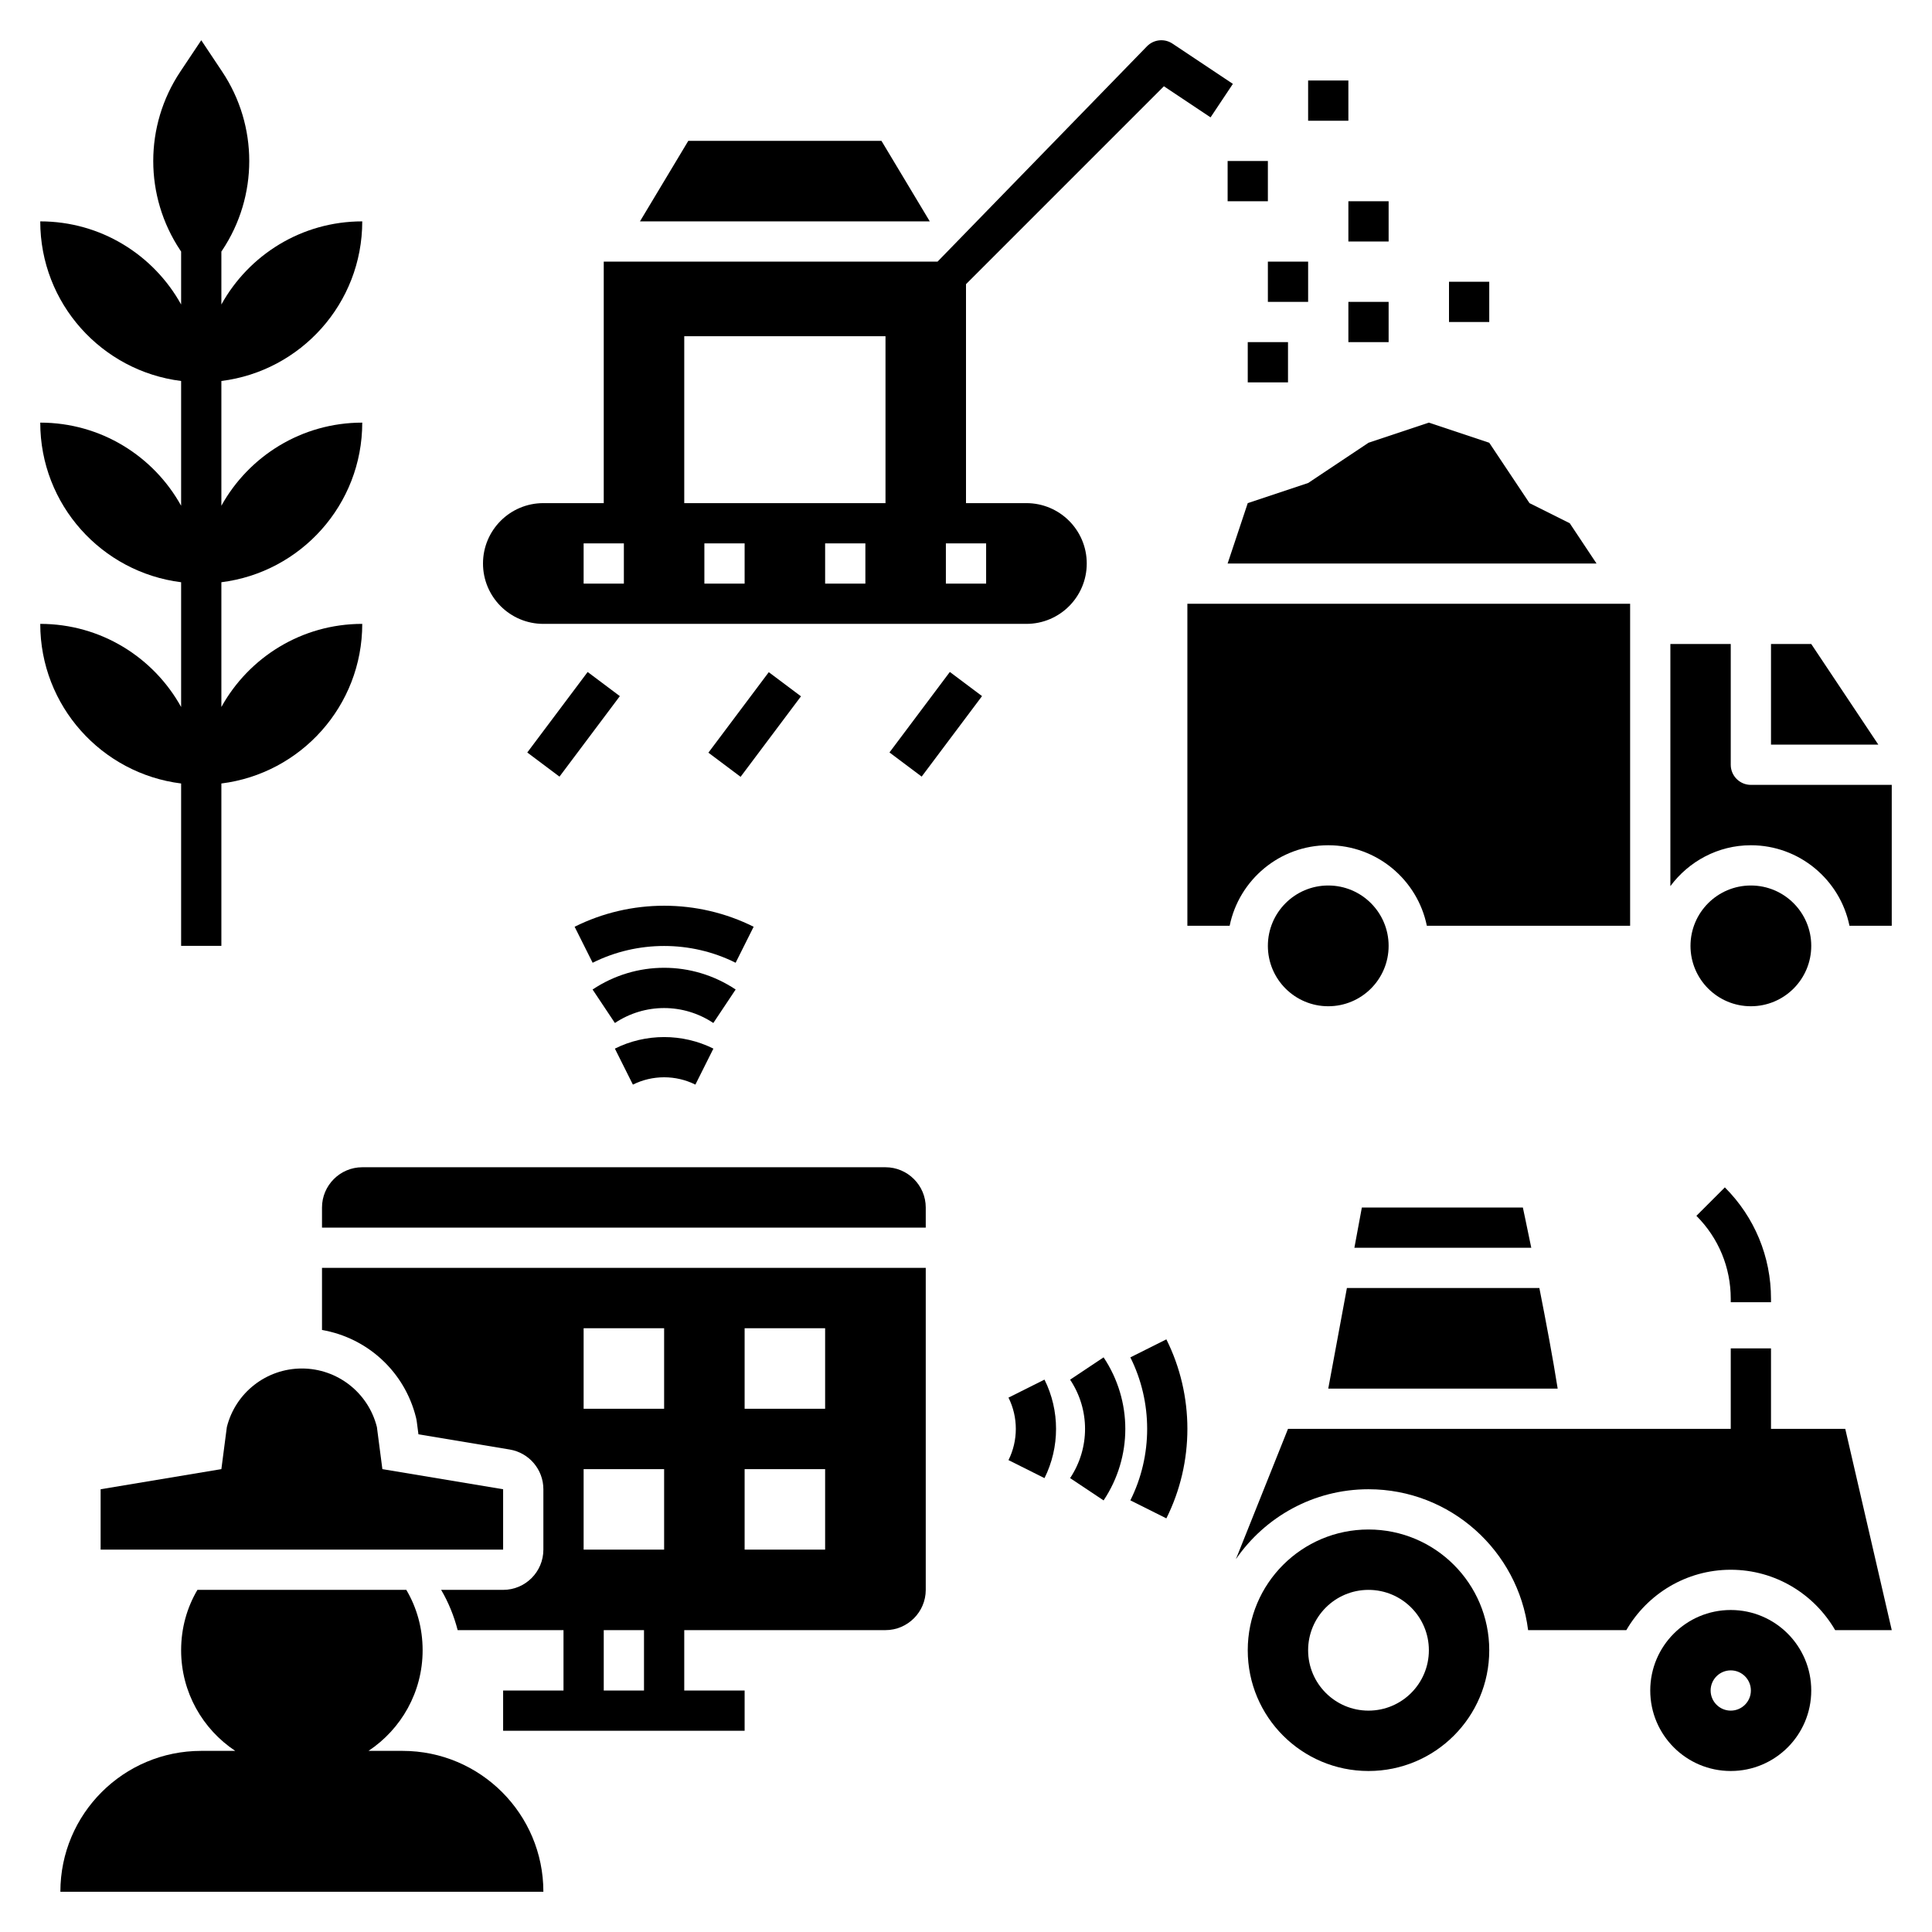 <?xml version="1.0" ?>
<svg fill="#000000" width="800px" height="800px" viewBox="0 0 96 96" id="Layer_1_1_" version="1.1" xml:space="preserve" xmlns="http://www.w3.org/2000/svg" xmlns:xlink="http://www.w3.org/1999/xlink"><polygon points="43.8,7 34.2,7 31.8,11 46.2,11 "/><rect height="2" transform="matrix(0.6 -0.8 0.8 0.6 -17.4 37.191)" width="5" x="26" y="35"/><rect height="2" transform="matrix(0.6 -0.8 0.8 0.6 -13.8 44.4)" width="5" x="35" y="35"/><rect height="2" transform="matrix(0.6 -0.8 0.8 0.6 -10.203 51.589)" width="5" x="44" y="35"/><path d="M27,31h24c1.657,0,3-1.343,3-3s-1.343-3-3-3h-3V14.121l9.834-9.834l2.318,1.545l1.109-1.664l-3-2  C57.864,1.903,57.337,1.956,57,2.293L46.586,13H30v12h-3c-1.657,0-3,1.343-3,3S25.343,31,27,31z M37,29h-2v-2h2V29z M43,29h-2v-2h2  V29z M49,29h-2v-2h2V29z M34,16.707h10V25H34V16.707z M29,27h2v2h-2V27z"/><polygon points="65,24 62,25 61,28 79.33,28 78,26 76,25 74,22 71,21 68,22 "/><polygon points="90,32 88,32 88,37 93.333,37 "/><path d="M81,32v-2H59v16h2.101c0.465-2.279,2.484-4,4.899-4s4.434,1.721,4.899,4H81V32z"/><path d="M88,71v-4h-2v4H64l-2.589,6.474C62.855,75.378,65.268,74,68,74c4.072,0,7.436,3.06,7.931,7h4.881  c1.039-1.79,2.973-3,5.188-3s4.149,1.21,5.188,3H94l-2.31-10H88z"/><path d="M88,64.707v-0.171c0-2.091-0.814-4.057-2.293-5.536l-1.414,1.414C85.394,61.515,86,62.979,86,64.536v0.171H88z"/><path d="M67.299,62h8.789c-0.244-1.19-0.418-2-0.418-2h-8L67.299,62z"/><path d="M76.49,64h-9.563L66,69h11.4C77.168,67.518,76.816,65.65,76.49,64z"/><path d="M90,84c0-2.209-1.791-4-4-4s-4,1.791-4,4c0,2.209,1.791,4,4,4S90,86.209,90,84z M85,84c0-0.552,0.448-1,1-1s1,0.448,1,1  c0,0.552-0.448,1-1,1S85,84.552,85,84z"/><path d="M16,60v1h30v-1c0-1.1-0.9-2-2-2H18C16.9,58,16,58.9,16,60z"/><path d="M37,84h-3v-3h10c1.1,0,2-0.9,2-2V63H16v3.086c2.249,0.388,4.099,2.063,4.668,4.339c0.019,0.074,0.033,0.15,0.043,0.226  l0.081,0.619l4.537,0.756C26.293,72.188,27,73.022,27,74v3c0,1.104-0.896,2-2,2h-3.08c0.367,0.624,0.639,1.298,0.821,2H28v3h-3v2h12  V84z M37,66h4v4h-4V66z M37,73h4v4h-4V73z M29,66h4v4h-4V66z M29,73h4v4h-4V73z M30,81h2v3h-2V81z"/><path d="M29.445,49.168l1.109,1.664c1.485-0.99,3.405-0.99,4.891,0l1.109-1.664C34.396,47.729,31.604,47.729,29.445,49.168z"/><path d="M30.553,52.105l0.895,1.789c0.973-0.486,2.133-0.486,3.105,0l0.895-1.789C33.915,51.34,32.085,51.34,30.553,52.105z"/><path d="M28.553,46.05l0.895,1.789c2.225-1.112,4.881-1.112,7.105,0l0.895-1.789C34.662,44.657,31.338,44.657,28.553,46.05z"/><path d="M54.837,74.555c1.439-2.16,1.439-4.95,0-7.109l-1.664,1.109c0.99,1.485,0.99,3.405,0,4.891L54.837,74.555z"/><path d="M51.9,73.447c0.766-1.532,0.766-3.362,0-4.895l-1.789,0.895c0.486,0.972,0.486,2.133,0,3.105L51.9,73.447z"/><path d="M57.956,75.447c1.393-2.785,1.393-6.11,0-8.895l-1.789,0.895c1.113,2.225,1.113,4.881,0,7.105L57.956,75.447z"/><rect height="2" width="2" x="61" y="8"/><rect height="2" width="2" x="67" y="10"/><rect height="2" width="2" x="65" y="4"/><rect height="2" width="2" x="63" y="13"/><rect height="2" width="2" x="72" y="14"/><rect height="2" width="2" x="62" y="17"/><rect height="2" width="2" x="67" y="15"/><path d="M2,31c0,4.079,3.055,7.438,7,7.931V47h2v-8.069c3.945-0.493,7-3.852,7-7.931c-3.014,0-5.636,1.668-7,4.13v-6.199  c3.945-0.493,7-3.852,7-7.931c-3.014,0-5.636,1.668-7,4.13v-6.199c3.945-0.493,7-3.852,7-7.931c-3.014,0-5.636,1.668-7,4.13V12.5  l0.042-0.062c1.791-2.687,1.791-6.188,0-8.875L10,2L8.958,3.562c-1.791,2.687-1.791,6.188,0,8.875L9,12.5v2.63  C7.636,12.668,5.014,11,2,11c0,4.079,3.055,7.438,7,7.931v6.199C7.636,22.668,5.014,21,2,21c0,4.079,3.055,7.438,7,7.931v6.199  C7.636,32.668,5.014,31,2,31z"/><path d="M86,38v-6h-3v12.031C83.912,42.806,85.359,42,87,42c2.414,0,4.434,1.721,4.899,4H94v-7h-7C86.448,39,86,38.552,86,38z"/><circle cx="87" cy="47" r="3"/><circle cx="66" cy="47" r="3"/><path d="M74,82c0-3.314-2.686-6-6-6s-6,2.686-6,6s2.686,6,6,6S74,85.314,74,82z M65,82c0-1.657,1.343-3,3-3s3,1.343,3,3  s-1.343,3-3,3S65,83.657,65,82z"/><path d="M27,94c0-3.866-3.134-7-7-7h-1.689C19.93,85.925,21,84.086,21,82c0-1.1-0.29-2.12-0.81-3H9.81C9.29,79.88,9,80.9,9,82  c0,2.086,1.07,3.925,2.689,5H10c-3.866,0-7,3.134-7,7H27z"/><path d="M25,74l-6-1l-0.272-2.09C18.3,69.2,16.763,68,15,68s-3.3,1.2-3.728,2.91L11,73l-6,1v3h20V74z"/></svg>